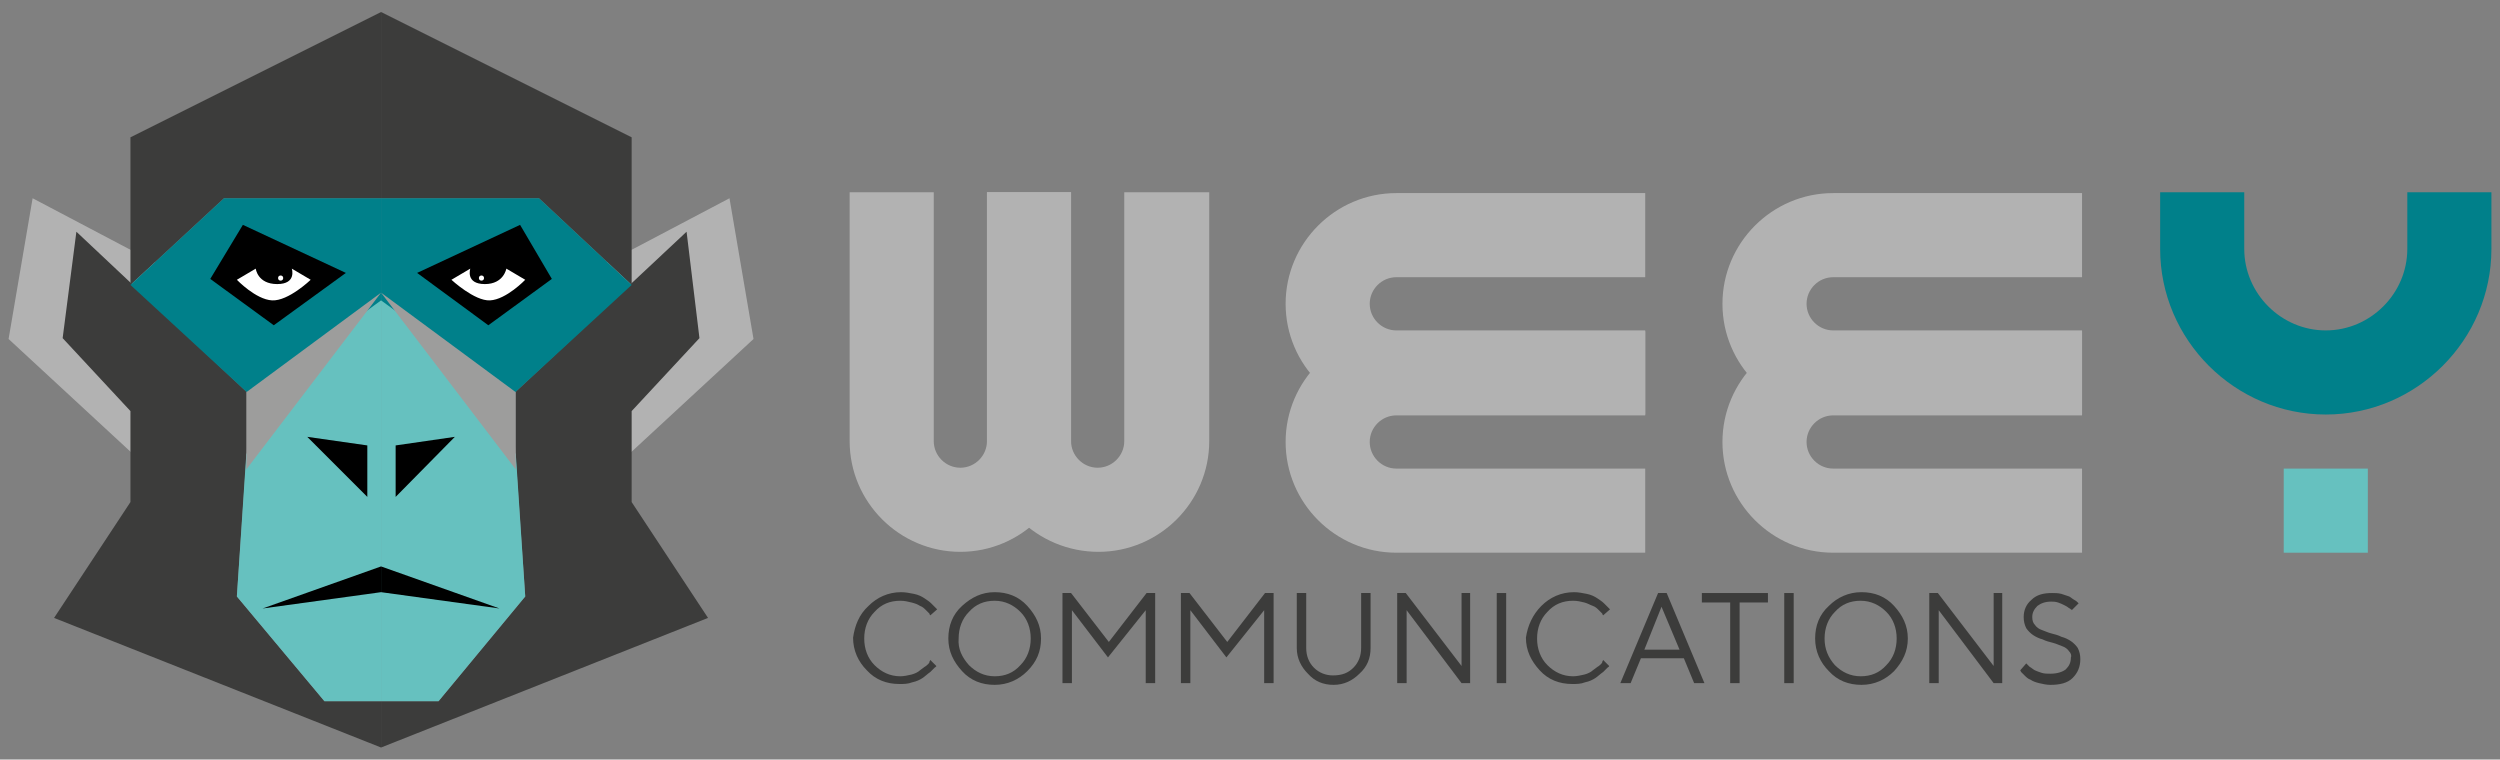 <svg xmlns="http://www.w3.org/2000/svg" xmlns:xlink="http://www.w3.org/1999/xlink" id="Livello_1" x="0px" y="0px" viewBox="0 0 291.3 88.5" style="enable-background:new 0 0 291.3 88.5;" xml:space="preserve"><rect x="0" y="0" width="291.3" height="88.5" fill="#808080" stroke="none"/><style type="text/css">	.st0{fill:#B2B2B2;}	.st1{fill:#66C1BF;}	.st2{fill:#00808A;}	.st3{fill:#3C3C3B;}	.st4{fill:#9D9D9C;}	.st5{fill:#FFFFFF;}</style><path class="st0" d="M191.7,48.3h-29c-7.1,0-12.9-5.8-12.9-12.9s5.8-12.9,12.9-12.9h29v9.8h-29c-1.7,0-3.1,1.4-3.1,3.1 s1.4,3.1,3.1,3.1h29V48.3z"></path><path class="st0" d="M191.7,64.4h-29c-7.1,0-12.9-5.8-12.9-12.9s5.8-12.9,12.9-12.9h29v9.8h-29c-1.7,0-3.1,1.4-3.1,3.1 s1.4,3.1,3.1,3.1h29V64.4z"></path><rect x="266.1" y="54.6" class="st1" width="9.8" height="9.8"></rect><path class="st2" d="M271,48.3c-10.6,0-19.3-8.7-19.3-19.3v-6.6h9.8V29c0,5.2,4.3,9.5,9.5,9.5c5.2,0,9.5-4.3,9.5-9.5v-6.6h9.8V29 C290.3,39.6,281.6,48.3,271,48.3z"></path><path class="st0" d="M124.8,22.4v29c0,7.1-5.8,12.9-12.9,12.9s-12.9-5.8-12.9-12.9v-29h9.8v29c0,1.7,1.4,3.1,3.1,3.1 c1.7,0,3.1-1.4,3.1-3.1v-29H124.8z"></path><path class="st0" d="M140.9,22.4v29c0,7.1-5.8,12.9-12.9,12.9S115,58.6,115,51.4v-29h9.8v29c0,1.7,1.4,3.1,3.1,3.1s3.1-1.4,3.1-3.1 v-29H140.9z"></path><path class="st0" d="M242.6,48.3h-29c-7.1,0-12.9-5.8-12.9-12.9s5.8-12.9,12.9-12.9h29v9.8h-29c-1.7,0-3.1,1.4-3.1,3.1 s1.4,3.1,3.1,3.1h29V48.3z"></path><path class="st0" d="M242.6,64.4h-29c-7.1,0-12.9-5.8-12.9-12.9s5.8-12.9,12.9-12.9h29v9.8h-29c-1.7,0-3.1,1.4-3.1,3.1 s1.4,3.1,3.1,3.1h29V64.4z"></path><g>	<polygon class="st0" points="3.8,23.1 1,39.5 16.9,54.2 18.1,44.8 19.7,31.3 15,29  "></polygon>	<polygon class="st3" points="8.9,27 29.2,46.1 27.6,69.5 37.8,81.7 44.4,81.7 44.4,87.1 6.3,72 15.2,58.5 15.2,47.9 7.3,39.4  "></polygon>	<polyline class="st1" points="44.4,34.1 28.7,52.9 27.6,69.5 37.8,81.7 44.4,81.7  "></polyline>	<polygon class="st3" points="44.4,1.4 15.2,16 15.2,33.2 26.1,23.1 44.4,23.1  "></polygon>	<polygon class="st2" points="29.2,46.1 15.2,33.2 26.1,23.1 44.4,23.1 44.4,35  "></polygon>	<polygon class="st4" points="28.7,54.7 44.4,34.1 28.7,45.7  "></polygon>	<polygon points="35.8,50.9 42.8,51.9 42.8,57.9  "></polygon>	<polygon points="30.6,70.9 44.4,66 44.4,69  "></polygon>	<polygon class="st0" points="85,23.1 87.8,39.5 71.9,54.2 70.7,44.8 69.1,31.3 73.8,29  "></polygon>	<polygon class="st3" points="80,27 59.6,46.1 61.2,69.5 51.1,81.7 44.4,81.7 44.4,87.1 82.5,72 73.6,58.5 73.6,47.9 81.5,39.4  "></polygon>	<polyline class="st1" points="44.4,34.1 60.1,52.9 61.2,69.5 51.1,81.7 44.4,81.7  "></polyline>	<polygon class="st3" points="44.4,1.4 73.6,16 73.6,33.2 62.8,23.1 44.4,23.1  "></polygon>	<polygon class="st2" points="59.6,46.1 73.6,33.2 62.8,23.1 44.4,23.1 44.4,35  "></polygon>	<polygon class="st4" points="60.1,54.7 44.4,34.1 60.1,45.7  "></polygon>	<polygon points="53,50.9 46.1,51.9 46.1,57.9  "></polygon>	<polygon points="58.2,70.9 44.4,66 44.4,69  "></polygon>	<g>		<polygon points="24.5,32.5 28.3,26.2 40.3,31.8 31.9,37.9   "></polygon>		<path class="st5" d="M27.6,32.6c0,0,2.2,2.3,4.1,2.4s4.5-2.4,4.5-2.4L34,31.3c0,0,0.6,1.8-1.7,1.8s-2.5-1.8-2.5-1.8L27.6,32.6z"></path>		<circle class="st5" cx="32.7" cy="32.4" r="0.3"></circle>	</g>	<g>		<polygon points="64.3,32.5 60.6,26.2 48.6,31.8 56.9,37.9   "></polygon>		<path class="st5" d="M61.2,32.6c0,0-2.2,2.3-4.1,2.4c-1.8,0.1-4.5-2.4-4.5-2.4l2.2-1.3c0,0-0.6,1.8,1.7,1.8c2.2,0,2.5-1.8,2.5-1.8   L61.2,32.6z"></path>		<circle class="st5" cx="56.1" cy="32.4" r="0.3"></circle>	</g></g><g>	<path class="st3" d="M101.2,70.6c1-1,2.3-1.6,3.8-1.6c0.5,0,1,0.1,1.5,0.2c0.5,0.1,0.9,0.3,1.2,0.5c0.3,0.2,0.6,0.4,0.8,0.6  c0.2,0.2,0.4,0.4,0.5,0.5l0.2,0.2l-0.8,0.7c0,0-0.1-0.1-0.1-0.2c-0.1-0.1-0.2-0.2-0.4-0.4c-0.2-0.2-0.4-0.4-0.7-0.5  c-0.3-0.2-0.6-0.3-1-0.4c-0.4-0.1-0.8-0.2-1.3-0.2c-1.2,0-2.2,0.4-3,1.3c-0.8,0.8-1.2,1.9-1.2,3.1c0,1.2,0.4,2.3,1.2,3.1  c0.8,0.8,1.8,1.3,3,1.3c0.4,0,0.9-0.1,1.3-0.2c0.4-0.1,0.8-0.3,1-0.5c0.3-0.2,0.5-0.4,0.7-0.5c0.2-0.2,0.4-0.3,0.4-0.5l0.1-0.2  l0.7,0.7c0,0.1-0.1,0.1-0.2,0.2c-0.1,0.1-0.3,0.3-0.5,0.5c-0.3,0.2-0.6,0.5-0.9,0.7c-0.3,0.2-0.7,0.4-1.2,0.5  c-0.5,0.2-1,0.2-1.5,0.2c-1.5,0-2.8-0.5-3.8-1.6c-1-1-1.6-2.3-1.6-3.8C99.6,72.9,100.1,71.6,101.2,70.6z"></path>	<path class="st3" d="M119.7,78.2c-1,1-2.3,1.6-3.8,1.6c-1.5,0-2.8-0.5-3.8-1.6s-1.6-2.3-1.6-3.8c0-1.5,0.5-2.8,1.6-3.8  s2.3-1.6,3.8-1.6c1.5,0,2.8,0.5,3.8,1.6s1.6,2.3,1.6,3.8C121.3,75.9,120.8,77.1,119.7,78.2z M112.9,77.5c0.8,0.8,1.8,1.3,3,1.3  c1.2,0,2.2-0.4,3-1.3c0.8-0.8,1.2-1.9,1.2-3.1c0-1.2-0.4-2.3-1.2-3.1c-0.8-0.8-1.8-1.3-3-1.3c-1.2,0-2.2,0.4-3,1.3  c-0.8,0.8-1.2,1.9-1.2,3.1C111.6,75.6,112.1,76.6,112.9,77.5z"></path>	<path class="st3" d="M129.1,76.6l-4.2-5.5v8.5h-1.1V69.1h1l4.4,5.7l4.4-5.7h1v10.5h-1.1v-8.5L129.1,76.6z"></path>	<path class="st3" d="M142.9,76.6l-4.2-5.5v8.5h-1.1V69.1h1l4.4,5.7l4.4-5.7h1v10.5h-1.1v-8.5L142.9,76.6z"></path>	<path class="st3" d="M157.7,77.8c0.6-0.6,0.9-1.4,0.9-2.3v-6.4h1.1v6.4c0,1.2-0.4,2.2-1.3,3c-0.8,0.8-1.8,1.3-3,1.3  c-1.2,0-2.2-0.4-3-1.3c-0.8-0.8-1.3-1.8-1.3-3v-6.4h1.1v6.4c0,0.9,0.3,1.7,0.9,2.3c0.6,0.6,1.4,0.9,2.2,0.9  C156.4,78.7,157.1,78.4,157.7,77.8z"></path>	<path class="st3" d="M171.3,69.1v10.5h-1l-6.4-8.5v8.5h-1.1V69.1h1l6.5,8.5v-8.5H171.3z"></path>	<path class="st3" d="M174.4,69.1h1.1v10.5h-1.1V69.1z"></path>	<path class="st3" d="M179.6,70.6c1-1,2.3-1.6,3.8-1.6c0.5,0,1,0.1,1.5,0.2c0.5,0.1,0.9,0.3,1.2,0.5c0.3,0.2,0.6,0.4,0.8,0.6  c0.2,0.2,0.4,0.4,0.5,0.5l0.2,0.2l-0.8,0.7c0,0-0.1-0.1-0.1-0.2c-0.1-0.1-0.2-0.2-0.4-0.4c-0.2-0.2-0.4-0.4-0.7-0.5s-0.6-0.3-1-0.4  c-0.4-0.1-0.8-0.2-1.3-0.2c-1.2,0-2.2,0.4-3,1.3c-0.8,0.8-1.2,1.9-1.2,3.1c0,1.2,0.4,2.3,1.2,3.1c0.8,0.8,1.8,1.3,3,1.3  c0.4,0,0.9-0.1,1.3-0.2c0.4-0.1,0.8-0.3,1-0.5c0.3-0.2,0.5-0.4,0.7-0.5c0.2-0.2,0.4-0.3,0.4-0.5l0.1-0.2l0.7,0.7  c0,0.1-0.1,0.1-0.2,0.2c-0.1,0.1-0.3,0.3-0.5,0.5c-0.3,0.2-0.6,0.5-0.9,0.7c-0.3,0.2-0.7,0.4-1.2,0.5c-0.5,0.2-1,0.2-1.5,0.2  c-1.5,0-2.8-0.5-3.8-1.6s-1.6-2.3-1.6-3.8C178,72.9,178.6,71.6,179.6,70.6z"></path>	<path class="st3" d="M191.2,76.7l-1.2,2.9h-1.2l4.4-10.5h1l4.4,10.5h-1.2l-1.2-2.9H191.2z M193.6,70.7l-2,5h4.1L193.6,70.7z"></path>	<path class="st3" d="M206,69.1v1.1h-3.3v9.4h-1.1v-9.4h-3.3v-1.1H206z"></path>	<path class="st3" d="M207.9,69.1h1.1v10.5h-1.1V69.1z"></path>	<path class="st3" d="M220.7,78.2c-1,1-2.3,1.6-3.8,1.6s-2.8-0.5-3.8-1.6c-1-1-1.6-2.3-1.6-3.8c0-1.5,0.5-2.8,1.6-3.8  c1-1,2.3-1.6,3.8-1.6s2.8,0.5,3.8,1.6s1.6,2.3,1.6,3.8C222.3,75.9,221.7,77.1,220.7,78.2z M213.8,77.5c0.8,0.8,1.8,1.3,3,1.3  s2.2-0.4,3-1.3c0.8-0.8,1.2-1.9,1.2-3.1c0-1.2-0.4-2.3-1.2-3.1c-0.8-0.8-1.8-1.3-3-1.3s-2.2,0.4-3,1.3c-0.8,0.8-1.2,1.9-1.2,3.1  C212.6,75.6,213,76.6,213.8,77.5z"></path>	<path class="st3" d="M233.3,69.1v10.5h-1l-6.4-8.5v8.5h-1.1V69.1h1l6.5,8.5v-8.5H233.3z"></path>	<path class="st3" d="M241.1,75.9c-0.2-0.3-0.5-0.5-0.8-0.6c-0.3-0.1-0.7-0.3-1.1-0.4s-0.8-0.2-1.2-0.4c-0.4-0.1-0.8-0.3-1.1-0.5  s-0.6-0.5-0.8-0.8c-0.2-0.4-0.3-0.8-0.3-1.3c0-0.8,0.3-1.5,0.9-2c0.6-0.6,1.4-0.8,2.4-0.8c0.4,0,0.7,0,1.1,0.1  c0.3,0.1,0.6,0.2,0.9,0.3c0.2,0.1,0.4,0.3,0.6,0.4c0.2,0.1,0.3,0.2,0.4,0.3l0.1,0.1l-0.8,0.8c0,0,0-0.1-0.1-0.1  c0,0-0.1-0.1-0.3-0.2c-0.1-0.1-0.3-0.2-0.5-0.3c-0.2-0.1-0.4-0.2-0.7-0.3c-0.3-0.1-0.6-0.1-0.8-0.1c-0.7,0-1.2,0.2-1.6,0.5  c-0.4,0.4-0.6,0.8-0.6,1.3c0,0.4,0.1,0.7,0.3,0.9c0.2,0.3,0.5,0.5,0.8,0.6c0.3,0.1,0.7,0.3,1.1,0.4c0.4,0.1,0.8,0.2,1.2,0.4  c0.4,0.1,0.8,0.3,1.1,0.5c0.3,0.2,0.6,0.5,0.8,0.8c0.2,0.4,0.3,0.8,0.3,1.3c0,0.9-0.3,1.6-0.9,2.2c-0.6,0.6-1.5,0.8-2.6,0.8  c-0.4,0-0.9-0.1-1.3-0.2c-0.4-0.1-0.7-0.2-1-0.4c-0.3-0.1-0.5-0.3-0.7-0.5c-0.2-0.2-0.3-0.3-0.4-0.4l-0.1-0.2l0.7-0.8  c0,0,0.1,0.1,0.1,0.1c0.1,0.1,0.2,0.2,0.3,0.3c0.2,0.1,0.4,0.3,0.6,0.4c0.2,0.1,0.5,0.2,0.8,0.3c0.3,0.1,0.7,0.1,1,0.1  c0.8,0,1.4-0.2,1.8-0.5c0.4-0.4,0.6-0.8,0.6-1.4C241.4,76.4,241.3,76.1,241.1,75.9z"></path></g></svg>